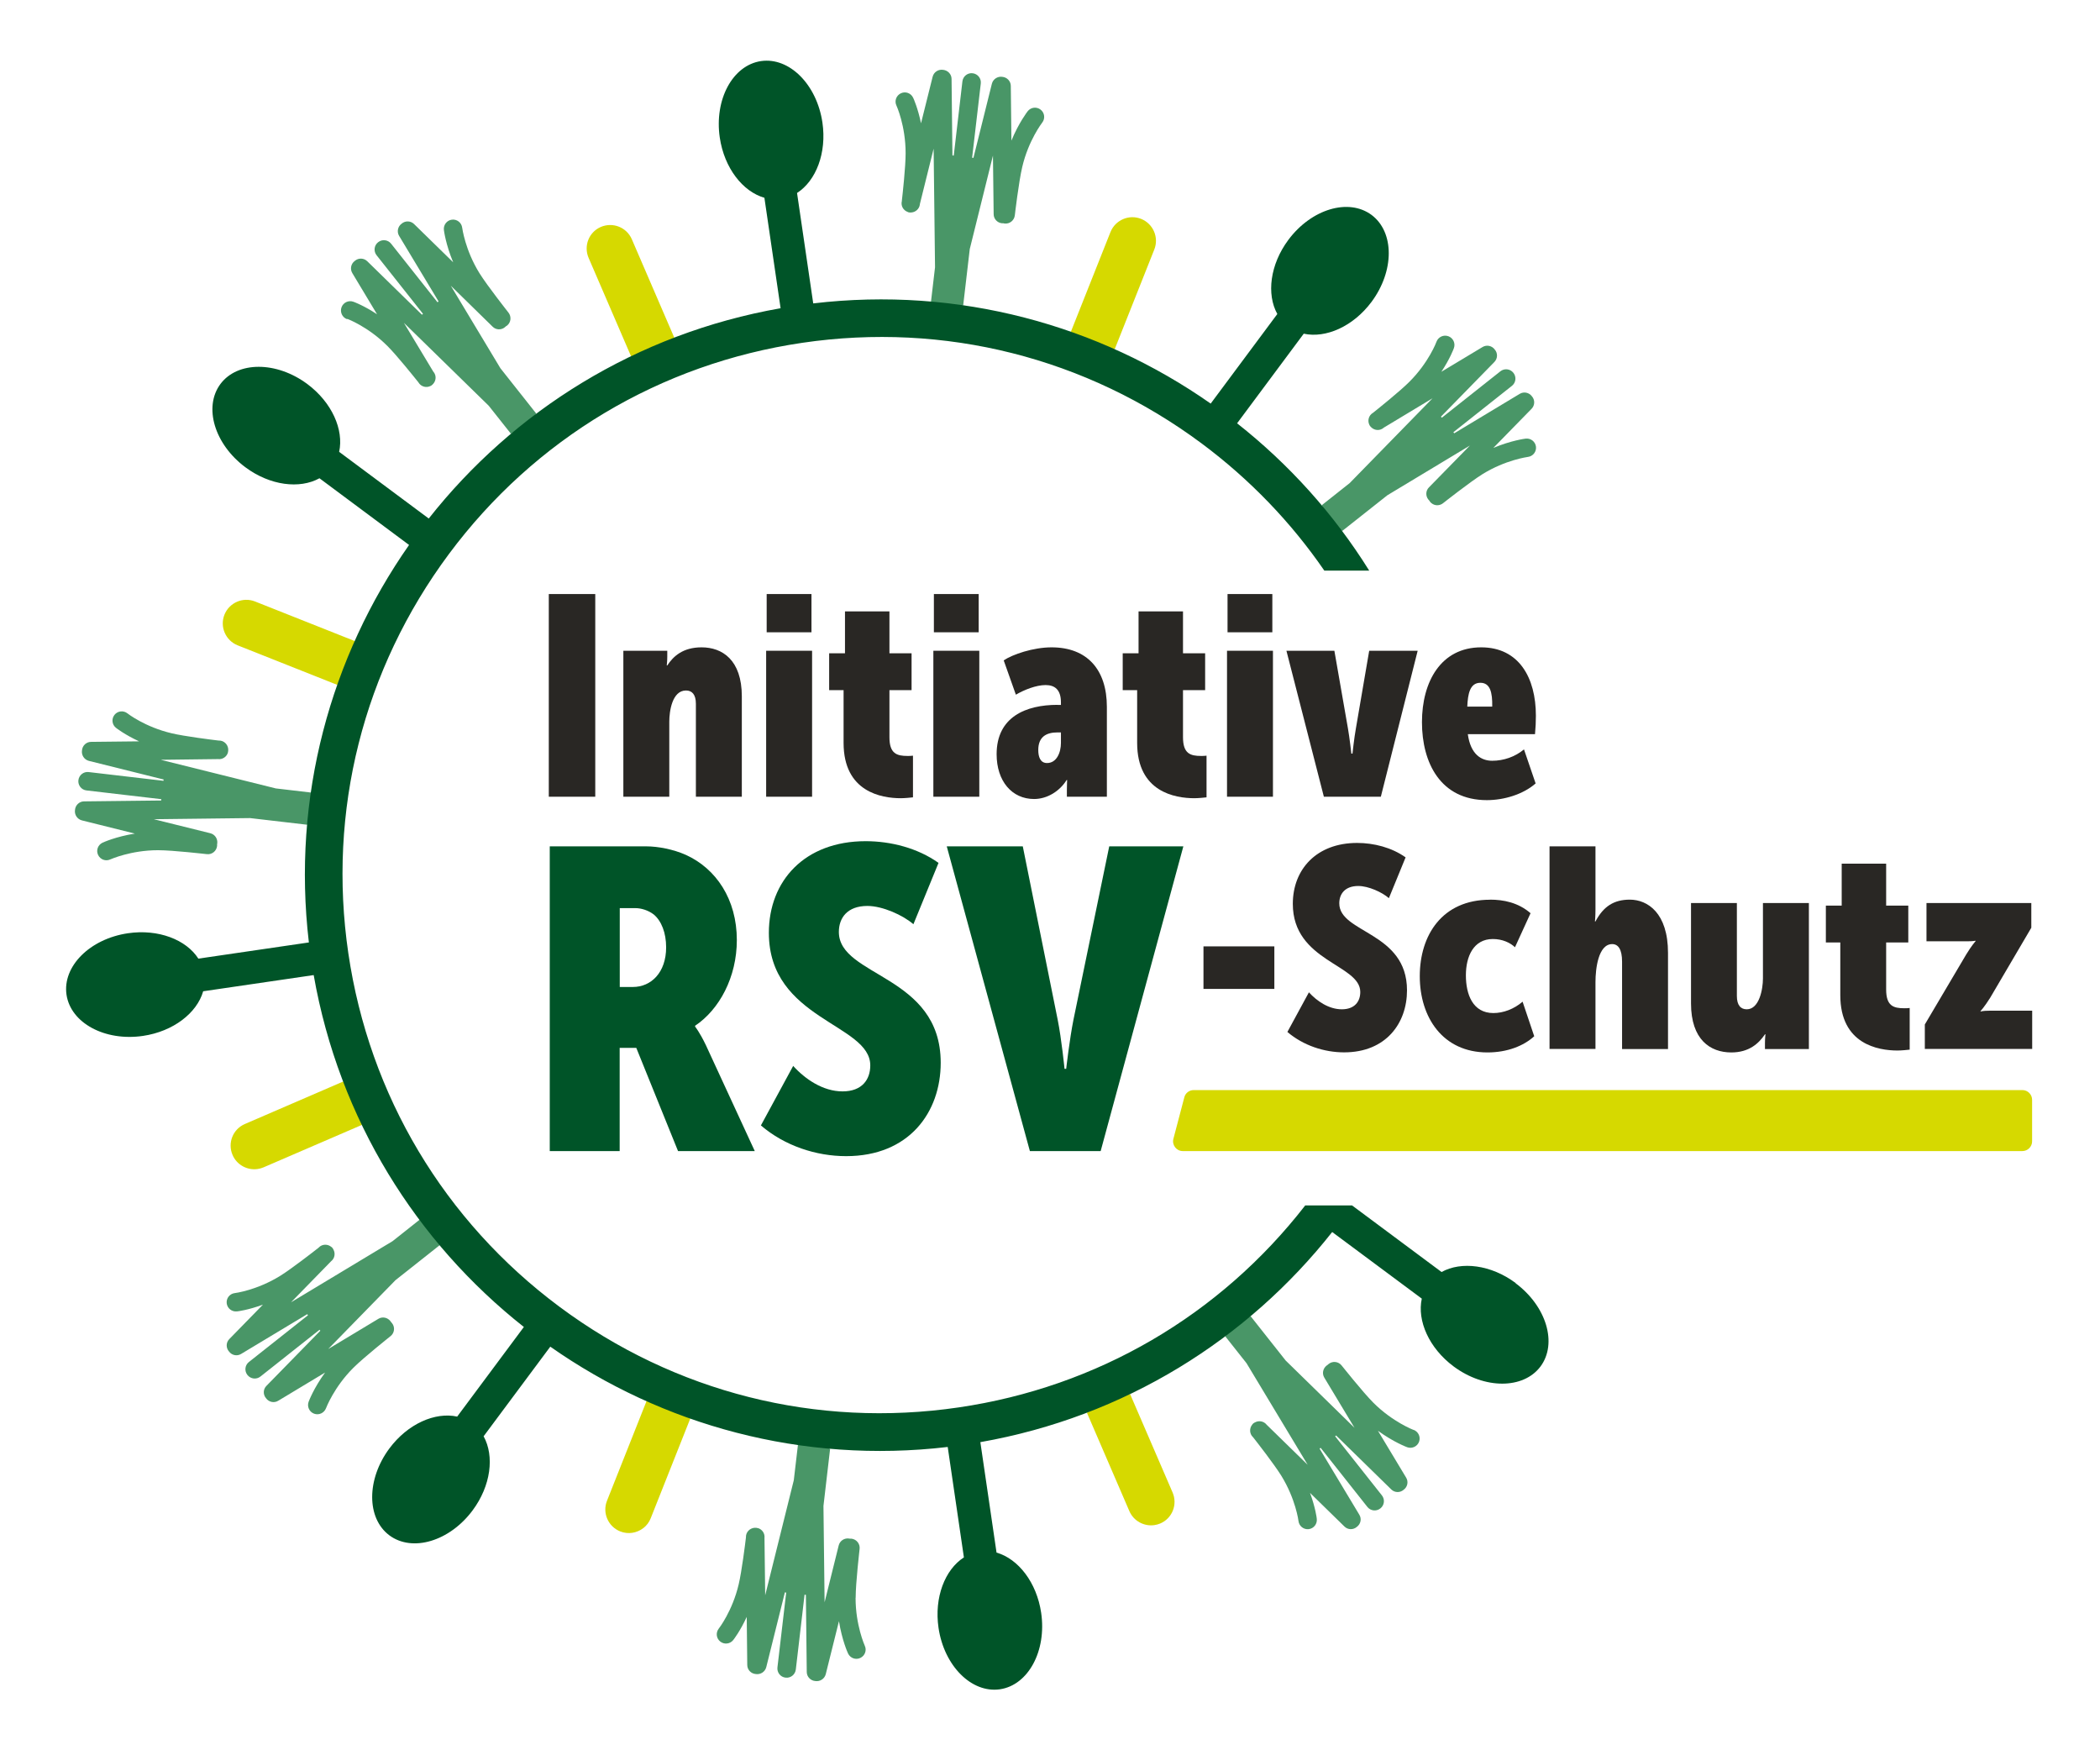 <svg xmlns="http://www.w3.org/2000/svg" id="Ebene_1" viewBox="0 0 240 200"><defs><style>.cls-1{fill:#005428;}.cls-2{fill:#d6d900;}.cls-3{fill:#292724;}.cls-4{fill:#499667;}</style></defs><path class="cls-3" d="m137.54,108.14h8.1v4.86h-8.1v-4.86Z"></path><path class="cls-3" d="m149.59,113.39c.91,1,2.27,1.94,3.76,1.94s2.11-.91,2.11-1.98c0-3.17-7.71-3.47-7.71-10.07,0-3.95,2.72-6.96,7.35-6.96,1.91,0,3.95.52,5.54,1.65l-1.91,4.66c-.78-.68-2.33-1.39-3.5-1.39-1.52,0-2.17.91-2.17,1.98,0,3.43,7.74,3.24,7.74,9.94,0,3.76-2.4,7.09-7.19,7.09-2.27,0-4.66-.78-6.48-2.33l2.46-4.53Z"></path><path class="cls-3" d="m170.29,102.8c1.52,0,3.21.32,4.63,1.55l-1.78,3.89c-.55-.52-1.43-.94-2.53-.94-2.2,0-3.08,1.98-3.08,4.15s.78,4.31,3.14,4.31c1.13,0,2.36-.45,3.34-1.3l1.33,3.95c-1.2,1.1-3.08,1.85-5.34,1.85-5.12,0-7.74-4.02-7.74-8.71s2.56-8.74,8.03-8.74Z"></path><path class="cls-3" d="m177.09,96.71h5.25v7.19c0,.81-.06,1.39-.06,1.39h.06c.91-1.72,2.11-2.49,3.92-2.49,2.04,0,4.37,1.52,4.37,6.09v10.98h-5.25v-9.98c0-1.43-.45-2.01-1.13-2.01-1.59,0-1.91,2.82-1.91,4.34v7.64h-5.25v-23.16Z"></path><path class="cls-3" d="m193.25,103.19h5.25v10.62c0,1.07.45,1.52,1.13,1.52,1.43,0,1.85-2.3,1.85-3.53v-8.61h5.25v16.68h-5.02v-.68c0-.55.06-1,.06-1h-.06c-.71,1.04-1.81,2.07-3.85,2.07-2.4,0-4.6-1.46-4.6-5.6v-11.47Z"></path><path class="cls-3" d="m210.32,107.69h-1.65v-4.21h1.81v-4.79h5.08v4.79h2.53v4.21h-2.53v5.38c0,1.88.84,2.14,2.07,2.14.13,0,.42,0,.62-.03v4.76c-.23.03-.97.1-1.39.1-2.2,0-6.54-.71-6.54-6.32v-6.02Z"></path><path class="cls-3" d="m219.97,117.08l4.73-8c.65-1.07,1.07-1.52,1.07-1.52v-.07s-.19.07-.97.07h-4.63v-4.37h11.98v2.82l-4.7,8c-.65,1.04-1.1,1.52-1.1,1.52v.06s.19-.1,1.04-.1h4.86v4.37h-12.27v-2.79Z"></path><path class="cls-2" d="m231.13,124.56h-94.71c-.5,0-.95.34-1.07.83l-1.25,4.75c-.18.7.35,1.39,1.07,1.39h95.96c.61,0,1.11-.5,1.11-1.11v-4.75c0-.61-.5-1.11-1.11-1.11Z"></path><path class="cls-3" d="m62.72,67.88h5.31v23.16h-5.31v-23.16Z"></path><path class="cls-3" d="m71.24,74.36h5.02v.68c0,.52-.06,1-.06,1h.06c.68-1.04,1.78-2.07,3.92-2.07,2.36,0,4.6,1.43,4.6,5.6v11.47h-5.25v-10.62c0-1.07-.45-1.52-1.13-1.52-1.59,0-1.91,2.4-1.91,3.56v8.58h-5.25v-16.68Z"></path><path class="cls-3" d="m87.56,74.36h5.25v16.68h-5.25v-16.68Zm.06-6.48h5.12v4.37h-5.12v-4.37Z"></path><path class="cls-3" d="m96.41,78.86h-1.65v-4.21h1.81v-4.79h5.08v4.79h2.53v4.21h-2.53v5.38c0,1.88.84,2.14,2.07,2.14.13,0,.42,0,.62-.03v4.76c-.23.03-.97.1-1.39.1-2.2,0-6.54-.71-6.54-6.32v-6.02Z"></path><path class="cls-3" d="m106.67,74.36h5.25v16.68h-5.25v-16.68Zm.06-6.48h5.12v4.37h-5.12v-4.37Z"></path><path class="cls-3" d="m120.86,80.55h.39v-.29c0-1.46-.71-1.98-1.75-1.98-1.1,0-2.46.55-3.4,1.1l-1.39-3.92c1-.68,3.37-1.49,5.47-1.49,4.05,0,6.32,2.53,6.32,6.8v10.27h-4.57v-.78c0-.55.03-1.13.03-1.13h-.06c-.78,1.26-2.2,2.17-3.72,2.17-2.53,0-4.28-2.04-4.28-5.12,0-4.28,3.37-5.64,6.96-5.64Zm-1.2,6.64c1.1,0,1.59-1.2,1.59-2.3v-1.2h-.39c-1.3,0-2.2.52-2.2,2.01,0,.78.23,1.49,1,1.49Z"></path><path class="cls-3" d="m129.96,78.86h-1.65v-4.21h1.81v-4.79h5.08v4.79h2.53v4.21h-2.53v5.38c0,1.88.84,2.14,2.07,2.14.13,0,.42,0,.62-.03v4.76c-.23.03-.97.1-1.39.1-2.2,0-6.54-.71-6.54-6.32v-6.02Z"></path><path class="cls-3" d="m140.23,74.36h5.25v16.68h-5.25v-16.68Zm.06-6.48h5.12v4.37h-5.12v-4.37Z"></path><path class="cls-3" d="m147.03,74.36h5.47l1.55,8.87c.19,1.07.39,2.88.39,2.88h.13s.19-1.78.39-2.88l1.52-8.87h5.54l-4.21,16.68h-6.51l-4.28-16.68Z"></path><path class="cls-3" d="m169.28,73.97c4.31,0,6.25,3.47,6.25,7.81,0,.68-.03,1.36-.1,2.11h-7.68c.32,2.33,1.55,3.04,2.79,3.04,1.3,0,2.62-.45,3.63-1.3l1.33,3.89c-1.43,1.26-3.63,1.91-5.57,1.91-5.31,0-7.42-4.28-7.42-8.91s2.17-8.55,6.77-8.55Zm1.26,6.77c.03-1.62-.23-2.72-1.36-2.72-1.2,0-1.43,1.3-1.49,2.72h2.85Z"></path><path class="cls-1" d="m62.83,96.71h11.01c1.36,0,3.12.34,4.53.97,3.46,1.56,5.84,5.07,5.84,9.74,0,4.24-2,7.94-4.77,9.79v.1s.49.58,1.22,2.09l5.6,12.13h-8.77l-4.77-11.79h-1.9v11.79h-7.99v-34.82Zm9.5,16.07c2.09,0,3.8-1.66,3.8-4.53,0-1.66-.54-3.02-1.41-3.75-.63-.49-1.46-.73-2.09-.73h-1.8v9.01h1.51Z"></path><path class="cls-1" d="m90.64,121.79c1.36,1.51,3.41,2.92,5.65,2.92s3.17-1.36,3.17-2.97c0-4.77-11.59-5.21-11.59-15.15,0-5.94,4.09-10.47,11.06-10.47,2.87,0,5.94.78,8.33,2.48l-2.87,7.01c-1.17-1.02-3.51-2.09-5.26-2.09-2.29,0-3.26,1.36-3.26,2.97,0,5.16,11.64,4.87,11.64,14.95,0,5.65-3.6,10.67-10.81,10.67-3.41,0-7.01-1.17-9.74-3.51l3.7-6.82Z"></path><path class="cls-1" d="m108.22,96.71h8.67l3.99,19.82c.44,2.19.78,5.6.78,5.6h.19s.39-3.41.83-5.6l4.09-19.82h8.47l-9.45,34.82h-8.09l-9.5-34.82Z"></path><path class="cls-2" d="m127.4,39.89l4.52-11.38c.55-1.38-.13-2.95-1.51-3.5-1.38-.55-2.95.13-3.5,1.51l-4.52,11.38c1.54,1.38,3.23,1.9,5,1.99Z"></path><path class="cls-2" d="m38.55,78.25c1.08-.97,2.08-3.34,1.99-5l-11.39-4.52c-1.38-.55-2.95.13-3.5,1.51-.55,1.38.13,2.95,1.51,3.5l11.39,4.52Z"></path><path class="cls-2" d="m72.11,40.71c1.83-.1,3.7-.92,4.95-2.13l-4.85-11.24c-.59-1.37-2.17-1.99-3.54-1.41-1.37.59-1.99,2.17-1.4,3.54l4.85,11.24Z"></path><path class="cls-2" d="m129.17,159.3c-1.79.31-3.41,1.15-4.95,2.13l4.85,11.24c.49,1.14,1.69,1.77,2.86,1.6.23-.03.46-.1.68-.19,1.37-.59,1.99-2.17,1.4-3.54l-4.85-11.23Z"></path><path class="cls-2" d="m73.89,160.1l-4.52,11.39c-.55,1.38.13,2.95,1.51,3.5.46.18.93.23,1.38.16.92-.14,1.75-.74,2.11-1.67l4.52-11.39c-1.3-1.54-3.39-2.13-5-1.99Z"></path><path class="cls-2" d="m39.23,123.58l-11.25,4.86c-1.37.59-1.99,2.17-1.4,3.54.49,1.14,1.69,1.77,2.86,1.6.23-.03.46-.1.68-.19l11.24-4.85c.15-1.96-.88-3.87-2.13-4.95Z"></path><path class="cls-4" d="m39.7,36.44s2.37.88,4.59,3.11c1.07,1.07,3.04,3.53,3.52,4.13l.02.03c.28.47.88.64,1.36.4.01,0,.03-.01.04-.02.01,0,.03-.01.04-.02.04-.02.08-.05.11-.08,0,0,0,0,0,0,0,0,0,0,0,0t0,0s.07-.06.1-.1c.01-.01.02-.02.03-.03.34-.38.37-.95.04-1.36,0,0-.02-.02-.03-.03l-3.36-5.58,9.69,9.47,2.53,3.19c1.31-.47,2.35-1.29,2.9-2.3l-4.09-5.17-5.67-9.43,4.78,4.68c.38.38.98.4,1.39.07.04-.03.07-.06.1-.09,0,0,.01-.01.02-.02.04-.02.09-.05.13-.08t0,0c.46-.36.53-1.03.17-1.49-.02-.03-2.41-3.05-3.32-4.51-1.64-2.65-1.96-5.15-1.97-5.19-.07-.58-.6-.99-1.17-.92-.58.07-.99.6-.92,1.18.01.09.21,1.65,1.06,3.69l-4.47-4.37c-.39-.38-1.01-.4-1.42-.04-.44.32-.57.92-.29,1.39l4.51,7.49-.12.1-5.3-6.69c-.36-.46-1.03-.54-1.49-.17-.46.36-.54,1.03-.17,1.49l5.3,6.69-.12.1-6.25-6.11c-.39-.38-1.01-.4-1.42-.04-.44.32-.57.92-.29,1.39l2.83,4.71c-1.48-.98-2.63-1.41-2.7-1.43-.55-.2-1.16.08-1.36.63-.2.55.08,1.16.63,1.36Z"></path><path class="cls-4" d="m24.07,95.22l-6.49-1.61,11-.13,6.52.76c.66-.84,1.26-2.06.43-3.68l-4.01-.47-13.15-3.27,6.51-.08s.03,0,.04,0c.52.06.99-.27,1.13-.75,0-.01,0-.03,0-.04.01-.04.02-.09.03-.14h0s0,0,0,0c0,0,0,0,0,0,0-.04,0-.09,0-.14,0-.02,0-.03,0-.05,0-.02,0-.03,0-.05-.06-.54-.51-.96-1.06-.95h-.04c-.76-.09-3.89-.48-5.36-.83-3.06-.72-5.04-2.26-5.06-2.28-.46-.36-1.12-.28-1.48.18-.36.46-.28,1.12.18,1.48.06.05,1.03.8,2.64,1.54l-5.49.06c-.55,0-1,.43-1.04.98-.08.53.25,1.05.78,1.19l8.55,2.13-.02.15-8.55-1c-.58-.07-1.1.35-1.17.93-.07.58.35,1.11.93,1.17l8.55,1-.02.15-8.81.1c-.55,0-1,.44-1.04.98-.08.53.25,1.05.78,1.19l6.06,1.51c-2.18.35-3.61,1-3.69,1.04-.53.25-.76.87-.51,1.4.25.53.87.76,1.4.51.03-.01,2.34-1.05,5.45-1.05,1.72,0,5.54.45,5.58.45.58.07,1.1-.35,1.17-.93t0,0c0-.05,0-.1,0-.15,0,0,0-.02,0-.03.01-.04.02-.09.02-.13.06-.52-.27-1.02-.8-1.15Z"></path><path class="cls-4" d="m103.5,17.52c0,1.51-.34,4.65-.43,5.41v.04c-.14.54.16,1.07.67,1.25.01,0,.03.01.04.02.02,0,.03.01.05.02.04.01.09.02.13.02,0,0,0,0,0,0,0,0,0,0,0,0t0,0s.09,0,.14,0c.01,0,.03,0,.04,0,.5-.03.93-.41.99-.93,0,0,0-.03,0-.04l1.57-6.32.16,13.55-.46,3.92c1.19.65,2.49.71,3.68.43l.75-6.43,2.65-10.68.08,6.69c0,.54.41.98.93,1.04.04,0,.09,0,.14,0,0,0,.02,0,.03,0,.05.01.1.03.15.03h0c.58.07,1.1-.35,1.17-.93,0-.04.45-3.86.85-5.54.71-3.03,2.26-5.03,2.28-5.06.36-.46.28-1.12-.18-1.48-.46-.36-1.12-.28-1.48.18-.05.07-1.02,1.32-1.86,3.36l-.07-6.25c0-.55-.43-.99-.97-1.04-.53-.08-1.05.25-1.19.78l-2.11,8.48-.15-.02.99-8.48c.07-.58-.35-1.1-.93-1.17-.58-.07-1.1.35-1.17.93l-.99,8.48-.15-.02-.1-8.74c0-.55-.44-.99-.97-1.04-.54-.08-1.05.25-1.19.78l-1.33,5.33c-.36-1.74-.86-2.85-.9-2.92-.25-.53-.87-.76-1.4-.51-.53.25-.76.87-.51,1.4.01.02,1.05,2.3,1.05,5.45Z"></path><path class="cls-4" d="m151.1,57.77c.3,1.42,1.11,2.23,2.3,2.9l5.16-4.08,9.43-5.68-4.68,4.78c-.38.38-.4.98-.07,1.39.03.04.06.07.09.1,0,0,.01.01.02.02.02.04.05.09.08.13h0c.36.46,1.03.54,1.49.17.03-.02,3.05-2.41,4.51-3.32,2.65-1.64,5.15-1.96,5.19-1.97.58-.07.99-.6.92-1.17-.07-.58-.6-.99-1.18-.92-.09.01-1.65.21-3.69,1.06l4.37-4.47c.38-.39.4-1.01.04-1.42-.32-.44-.92-.57-1.39-.29l-7.49,4.51-.1-.12,6.69-5.3c.46-.36.54-1.03.17-1.49-.36-.46-1.03-.54-1.49-.17l-6.69,5.3-.1-.12,6.11-6.25c.38-.39.4-1.01.04-1.42-.32-.44-.92-.57-1.39-.29l-4.71,2.83c.98-1.48,1.41-2.63,1.43-2.7.2-.55-.08-1.16-.63-1.36-.55-.2-1.16.08-1.36.63,0,.02-.88,2.37-3.11,4.59-1.07,1.07-3.53,3.04-4.13,3.52l-.03.02c-.47.28-.64.88-.4,1.36,0,.01.01.03.02.04,0,.01.01.03.02.04.02.04.05.08.08.11,0,0,0,0,0,0,0,0,0,0,0,0t0,0s.06.07.1.1c.01.01.02.02.03.03.38.34.95.37,1.36.04,0,0,.02-.02.03-.03l5.58-3.36-9.47,9.69-3.18,2.52Z"></path><path class="cls-4" d="m50.25,142.28c-.15-1.49-.82-2.57-2.3-2.9l-3.08,2.44-11.61,6.99,4.55-4.66s.03-.02.03-.03c.41-.32.51-.89.27-1.33,0-.01-.02-.02-.02-.04-.02-.04-.05-.08-.07-.12h0s0,0,0,0c0,0,0,0,0,0-.03-.04-.06-.07-.09-.1-.01-.01-.03-.02-.04-.03-.01-.01-.02-.02-.04-.03-.42-.34-1.04-.32-1.42.08l-.03.03c-.6.47-3.09,2.41-4.38,3.21-2.67,1.65-5.16,1.97-5.19,1.97-.58.07-.99.6-.92,1.17.07.58.6.99,1.18.92.08,0,1.29-.16,2.96-.77l-3.84,3.93c-.39.39-.4,1.01-.04,1.42.32.44.92.57,1.39.28l7.55-4.54.09.12-6.75,5.34c-.46.36-.54,1.03-.17,1.49s1.03.54,1.49.17l6.75-5.34.09.11-6.16,6.3c-.39.39-.4,1.01-.04,1.42.32.44.92.57,1.39.28l5.35-3.22c-1.3,1.79-1.85,3.26-1.88,3.34-.2.55.08,1.16.63,1.36.55.2,1.15-.08,1.36-.63.01-.03.91-2.4,3.11-4.6,1.22-1.22,4.23-3.6,4.26-3.63.46-.36.54-1.03.17-1.49h0s-.07-.07-.1-.11c0,0,0-.02-.01-.02-.02-.04-.05-.08-.08-.11-.33-.41-.91-.53-1.37-.25l-5.73,3.45,7.69-7.87,5.07-4.01Z"></path><path class="cls-4" d="m161.56,163.4s-2.4-.91-4.6-3.11c-1.22-1.22-3.6-4.23-3.63-4.26-.36-.46-1.03-.54-1.49-.17t0,0s-.07.07-.11.1c0,0-.02,0-.02.01-.04.02-.08.05-.11.08-.41.33-.53.91-.25,1.37l3.45,5.73-7.87-7.69-4-5.06c-1.49.62-2.15,1.23-2.9,2.3l2.43,3.07,6.99,11.61-4.66-4.55s-.02-.03-.03-.03c-.32-.41-.89-.51-1.33-.27-.01,0-.02.02-.04.02-.04.02-.08.05-.12.07h0s0,0,0,0c0,0,0,0,0,0-.04.03-.07.06-.1.09-.01.01-.02.03-.03.04-.01.01-.02.02-.03.04-.34.42-.32,1.04.08,1.42l.03.03c.47.6,2.41,3.09,3.21,4.38,1.65,2.67,1.97,5.16,1.97,5.19.07.58.6.99,1.17.92.58-.07.99-.6.92-1.18,0-.08-.16-1.29-.77-2.96l3.93,3.84c.39.39,1.01.4,1.42.04.44-.32.57-.92.28-1.39l-4.54-7.55.12-.09,5.34,6.75c.36.46,1.03.54,1.49.17.46-.36.54-1.03.17-1.49l-5.34-6.75.11-.09,6.3,6.16c.39.39,1.01.4,1.42.04.44-.32.57-.92.28-1.39l-3.22-5.35c1.79,1.3,3.26,1.85,3.34,1.88.55.2,1.16-.08,1.36-.63.2-.55-.08-1.15-.63-1.36Z"></path><path class="cls-4" d="m97.79,182.57c0-1.72.45-5.54.45-5.58.07-.58-.35-1.1-.93-1.17t0,0c-.05,0-.1,0-.15,0,0,0-.02,0-.03,0-.04-.01-.09-.02-.13-.02-.52-.06-1.02.27-1.15.8l-1.61,6.49-.13-11.01.76-6.52c-1.35-.61-2.52-.79-3.68-.43l-.47,4.01-3.27,13.15-.08-6.51s0-.03,0-.04c.06-.52-.27-.99-.75-1.13-.01,0-.03,0-.04,0-.04-.01-.09-.02-.14-.03t0,0s0,0,0,0c0,0,0,0,0,0-.04,0-.09,0-.14,0-.02,0-.03,0-.05,0-.02,0-.03,0-.05,0-.54.06-.96.51-.95,1.06v.04c-.09.76-.48,3.89-.83,5.36-.72,3.06-2.26,5.04-2.28,5.06-.36.46-.28,1.12.18,1.48.46.36,1.12.28,1.48-.18.05-.06.8-1.03,1.54-2.64l.06,5.49c0,.55.43,1,.98,1.04.53.08,1.05-.25,1.19-.78l2.13-8.55.15.02-1,8.55c-.07.58.35,1.11.93,1.17.58.07,1.1-.35,1.17-.93l1-8.55.15.02.1,8.81c0,.55.44,1,.98,1.04.53.08,1.05-.25,1.19-.78l1.51-6.06c.35,2.18,1,3.61,1.04,3.69.25.53.87.76,1.4.51.53-.25.76-.87.51-1.4-.01-.03-1.05-2.34-1.05-5.45Z"></path><path class="cls-1" d="m173.22,146.61c-2.82-2.1-6.22-2.51-8.47-1.26l-10.23-7.61s0,0,0,0c0,0,0,0,0,0h-5.35c-9.77,12.58-23.78,20.76-39.6,23.08-16.25,2.39-32.45-1.7-45.63-11.5-13.17-9.8-21.74-24.15-24.13-40.39-2.39-16.25,1.7-32.45,11.5-45.63,9.8-13.17,24.15-21.74,40.39-24.13,16.25-2.39,32.45,1.7,45.63,11.5,5.52,4.11,10.23,9.02,14.02,14.53h5.13c-4.05-6.49-9.18-12.17-15.11-16.84,0,0,.01,0,.02,0l7.61-10.23c2.52.55,5.65-.82,7.75-3.64,2.62-3.53,2.62-7.97,0-9.93-2.63-1.95-6.88-.68-9.51,2.85-2.1,2.82-2.51,6.22-1.26,8.47l-7.61,10.23s0,0,0,.01c-12.8-8.97-28.8-13.42-45.44-11.45,0,0,0,0,.01,0l-1.85-12.62c2.17-1.39,3.41-4.58,2.9-8.05-.64-4.35-3.78-7.49-7.02-7.02-3.24.48-5.35,4.39-4.71,8.74.51,3.47,2.62,6.17,5.1,6.88l1.85,12.62c-16.5,2.9-30.53,11.76-40.21,24.03l-10.24-7.62c.55-2.52-.82-5.65-3.64-7.75-3.53-2.62-7.97-2.62-9.93,0-1.95,2.63-.68,6.88,2.85,9.51,2.82,2.1,6.21,2.51,8.47,1.26l10.24,7.62h0c-8.96,12.8-13.41,28.79-11.45,45.42l-12.63,1.85c-1.39-2.17-4.58-3.41-8.05-2.9-4.35.64-7.49,3.78-7.02,7.02.48,3.24,4.39,5.35,8.74,4.71,3.47-.51,6.17-2.62,6.88-5.1l12.63-1.85h0c2.9,16.5,11.76,30.53,24.02,40.21h0l-7.62,10.24c-2.52-.55-5.65.82-7.75,3.64-2.62,3.53-2.62,7.97,0,9.93,2.63,1.95,6.88.68,9.51-2.85,2.1-2.82,2.51-6.21,1.26-8.47l7.62-10.24s0,0,0,0c12.79,8.97,28.79,13.42,45.42,11.46t0,0l1.85,12.62c-2.17,1.39-3.41,4.58-2.9,8.05.64,4.35,3.78,7.49,7.02,7.02,3.24-.48,5.35-4.39,4.71-8.74-.51-3.47-2.62-6.17-5.1-6.88l-1.85-12.62c16.5-2.9,30.53-11.75,40.21-24.01l10.24,7.61c-.55,2.52.82,5.65,3.64,7.75,3.53,2.62,7.97,2.62,9.93,0,1.95-2.63.68-6.88-2.85-9.51Z"></path></svg>